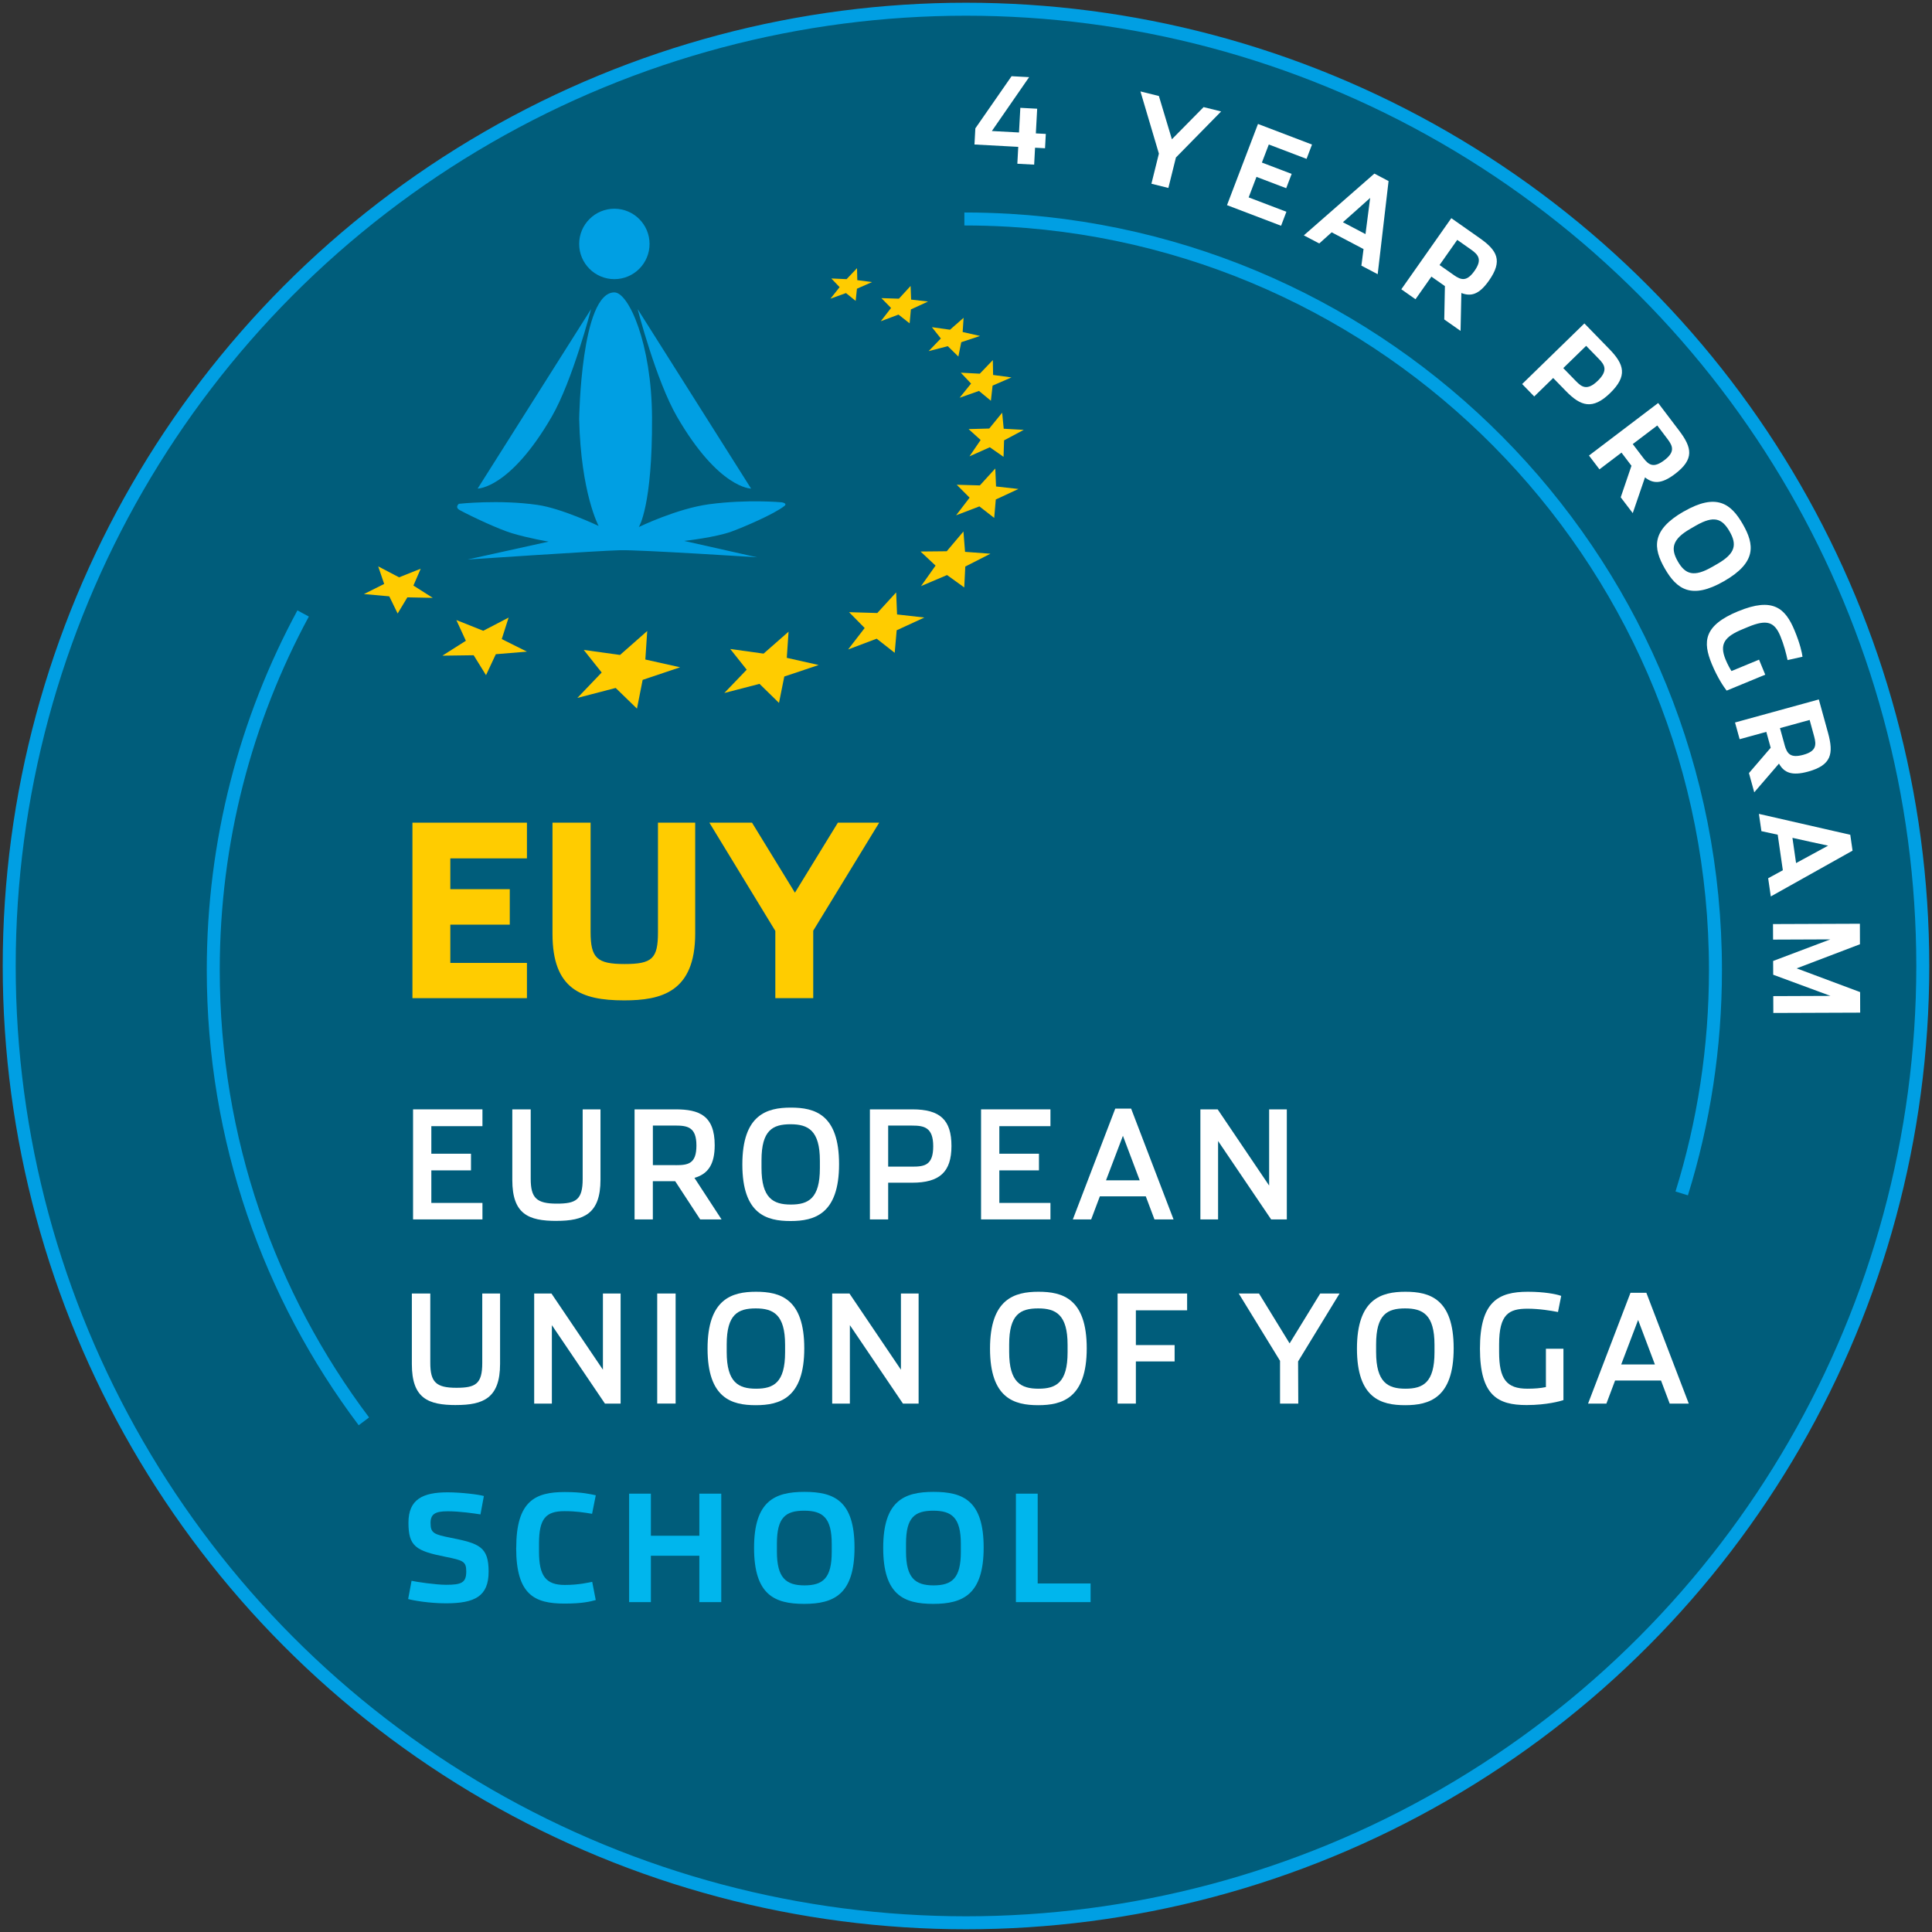 <?xml version="1.0" encoding="UTF-8"?>
<svg xmlns="http://www.w3.org/2000/svg" version="1.1" viewBox="0 0 595.28 595.28">
  <rect x="0" y="0" width="595.28" height="595.28" fill="#333333" stroke="none"/>
  <defs>
    <style>
      .cls-1 {
        fill: #005d7b;
      }

      .cls-2 {
        fill: #fc0;
      }

      .cls-3 {
        fill: #fff;
      }

      .cls-4 {
        fill: #009fe3;
      }

      .cls-5 {
        fill: none;
        stroke: #009fe3;
        stroke-miterlimit: 10;
        stroke-width: 4px;
      }

      .cls-6 {
        fill: #00b6ed;
      }
    </style>
  </defs>
  <!-- Generator: Adobe Illustrator 28.7.5, SVG Export Plug-In . SVG Version: 1.2.0 Build 176)  -->
  <g>
    <g id="Ebene_1">
      <g>
        <circle class="cls-1" cx="297.64" cy="297.64" r="294.8"/>
        <circle class="cls-5" cx="297.64" cy="297.64" r="294.8"/>
        <g>
          <path class="cls-3" d="M313.73,45.25l-13.48-.73.27-4.97,11.16-16.07,5.41.29-11.48,16.6,8.36.45.41-7.6,5.19.28-.41,7.6,3.07.16-.24,4.42-3.07-.17-.28,5.22-5.18-.28.28-5.22Z"/>
          <path class="cls-3" d="M357.08,47.35l-5.69-19.18,5.68,1.41,4.01,13.33,9.77-9.91,5.4,1.34-13.93,14.19-2.33,9.38-5.22-1.3,2.3-9.27Z"/>
          <path class="cls-3" d="M387.6,38.19l16.65,6.35-1.68,4.41-11.63-4.43-2.13,5.57,9.17,3.49-1.68,4.41-9.16-3.49-2.41,6.32,11.63,4.43-1.64,4.31-16.66-6.35,9.55-25.03Z"/>
          <path class="cls-3" d="M406.49,75.02l-4.76-2.5,21.74-19.03,4.37,2.3-3.35,28.7-5.02-2.64.66-5.11-9.82-5.16-3.83,3.44ZM422.17,60.98s-8.37,7.5-8.4,7.49l6.96,3.66,1.44-11.15Z"/>
          <path class="cls-3" d="M450.03,101.96l-5.03-3.53.2-10.28c-.93-.65-3.65-2.57-4.16-2.92l-4.9,6.97-4.37-3.07,15.4-21.91,8.74,6.14c5.42,3.81,7.18,6.97,2.86,13.1-3.01,4.28-5.51,4.98-8.5,3.82l-.25,11.67ZM447.92,84.74c2.36,1.66,4.06,2.04,6.42-1.31,2.37-3.38,1.24-4.89-1.03-6.49-.57-.4-4.31-3.03-4.31-3.03l-5.45,7.75c.75.53,3.92,2.75,4.37,3.07Z"/>
          <path class="cls-3" d="M488.17,99.65l7.7,7.91c4.62,4.74,5.63,8.29.26,13.53-5.39,5.26-9.05,4.12-13.64-.59-1.02-1.05-3.34-3.43-3.93-4.03l-5.84,5.69-3.72-3.83,19.17-18.67ZM485.66,117.51c1.68,1.73,3.4,2.97,6.67-.22,3.27-3.19,2-4.96.32-6.69-.48-.5-3.93-4.04-3.93-4.04l-7.05,6.86c.66.68,3.6,3.69,3.98,4.09Z"/>
          <path class="cls-3" d="M503.09,158.12l-3.72-4.89,3.31-9.72c-.68-.9-2.7-3.55-3.07-4.05l-6.79,5.15-3.23-4.25,21.32-16.19,6.45,8.5c4,5.27,4.72,8.81-1.25,13.35-4.17,3.17-6.76,3.07-9.26,1.06l-3.78,11.04ZM506.31,141.08c1.75,2.3,3.25,3.18,6.51.71,3.29-2.5,2.67-4.28.99-6.49-.42-.56-3.18-4.2-3.18-4.2l-7.55,5.73c.55.73,2.9,3.82,3.23,4.25Z"/>
          <path class="cls-3" d="M518.8,157.6c10.05-5.78,14.54-2.45,18.18,3.89,3.64,6.34,4.29,11.79-5.76,17.57-10.05,5.78-14.6,2.49-18.25-3.86-3.65-6.34-4.23-11.83,5.82-17.61ZM527.49,174.71c.38-.22,1.55-.89,1.71-.99,5.58-3.21,6.01-5.98,3.71-9.98-2.3-4-4.81-5-10.39-1.79-.16.09-1.33.77-1.71.99-5.58,3.21-6.14,6.06-3.84,10.05,2.29,3.99,4.94,4.92,10.52,1.71Z"/>
          <path class="cls-3" d="M535.57,188.34c10.71-4.43,14.53-.94,17.38,5.95,1.68,4.05,2.27,6.82,2.43,8.06l-4.6,1.03c-.43-2-1.12-4.72-2.21-7.36-1.84-4.46-4.21-5.22-9.86-2.89-.17.07-1.32.55-1.83.76-5.51,2.28-7.18,4.55-5.19,9.35.64,1.55,1.37,2.84,1.81,3.52l8.49-3.51,1.91,4.63-11.89,4.91c-.83-1.04-2.83-3.97-4.58-8.2-2.82-6.83-2.56-11.84,8.15-16.27Z"/>
          <path class="cls-3" d="M540.51,244.12l-1.63-5.92,6.7-7.8c-.3-1.09-1.18-4.3-1.35-4.9l-8.22,2.26-1.42-5.15,25.82-7.1,2.84,10.3c1.75,6.38,1.1,9.94-6.13,11.93-5.04,1.39-7.42.33-8.99-2.46l-7.62,8.85ZM549.85,229.49c.76,2.78,1.83,4.16,5.78,3.08,3.98-1.09,4.07-2.98,3.34-5.66-.18-.67-1.39-5.08-1.39-5.08l-9.14,2.51c.24.88,1.27,4.62,1.42,5.15Z"/>
          <path class="cls-3" d="M542.72,256.09l-.77-5.32,28.15,6.44.7,4.89-25.19,14.11-.81-5.61,4.52-2.46-1.58-10.96-5.03-1.09ZM563.27,260.56s-10.98-2.37-10.99-2.41l1.12,7.78,9.87-5.37Z"/>
          <path class="cls-3" d="M546.33,296.09l17.6-6.65-17.62.07-.02-4.79,26.77-.1.02,6.32-19.5,7.43,19.55,7.31.02,6.33-26.76.1-.02-5.19,17.63-.07-17.65-6.52-.02-4.24Z"/>
        </g>
        <g>
          <path class="cls-4" d="M200.14,75.16c0-5.98-4.86-10.85-10.84-10.85s-10.85,4.86-10.85,10.85,4.86,10.85,10.85,10.85,10.84-4.87,10.84-10.85"/>
          <path class="cls-4" d="M178.45,129.12c.53,22.87,6,32.94,6,32.94,0,0-11.35-5.42-18.83-6.49-11.83-1.71-24.23-.34-24.23-.34,0,0-1.38,1.05.29,1.96,3.46,1.88,11.97,5.89,16.11,7.12,5.26,1.58,11.25,2.57,11.25,2.57l-24.98,5.52s40.71-2.73,47.02-2.87c6.31-.14,42.18,2.18,42.18,2.18l-22.44-5.04s9.64-1.07,14.64-2.91c3.88-1.43,13.02-5.34,16.2-7.84,1.11-.87-.8-1.15-.8-1.15,0,0-10.42-.99-22.34.59-9.97,1.33-21.69,7.03-21.69,7.03,0,0,4.22-6.41,4.07-33.79-.12-22.75-7.2-38.51-11.6-38.51-10.32,0-10.85,39.04-10.85,39.04"/>
          <path class="cls-4" d="M182.13,95.2s-5.67,22.04-12.15,33.22c-12.88,22.21-22.81,22.12-22.81,22.12l34.97-55.34Z"/>
          <path class="cls-4" d="M196.46,95.2s5.67,22.04,12.15,33.22c12.88,22.21,22.81,22.12,22.81,22.12l-34.97-55.34Z"/>
          <g>
            <polygon class="cls-2" points="275.67 201.14 270.12 196.79 261.32 200.11 266.42 193.5 261.61 188.62 270.31 188.88 276.12 182.53 276.4 189.32 284.81 190.27 276.28 194.2 275.67 201.14"/>
            <polygon class="cls-2" points="295.29 109.86 292.03 106.66 286.13 108.19 289.89 104.29 287.13 100.81 292.71 101.59 296.9 97.92 296.61 102.3 301.95 103.51 296.18 105.44 295.29 109.86"/>
            <polygon class="cls-2" points="240.02 216.58 234.02 210.71 223.18 213.52 230.07 206.34 225 199.96 235.27 201.39 242.97 194.63 242.42 202.69 252.25 204.9 241.65 208.45 240.02 216.58"/>
            <polygon class="cls-2" points="309.21 140.76 304.98 137.81 298.71 140.6 302.15 135.57 298.44 132.21 304.8 132.04 308.78 127.16 309.26 132.1 315.44 132.45 309.37 135.68 309.21 140.76"/>
            <polygon class="cls-2" points="149.75 208.03 145.94 201.89 136.31 202.02 143.54 197.43 140.61 191.05 148.9 194.35 156.71 190.29 154.6 196.91 162.36 200.78 152.77 201.57 149.75 208.03"/>
            <polygon class="cls-2" points="306.33 159.58 301.77 156.03 294.59 158.77 298.75 153.34 294.79 149.36 301.91 149.56 306.66 144.35 306.9 149.89 313.79 150.66 306.82 153.9 306.33 159.58"/>
            <polygon class="cls-2" points="122.52 189.03 119.94 183.74 112.13 183.04 118.37 179.92 116.53 174.51 122.96 177.88 129.63 175.23 127.38 180.42 133.35 184.21 125.52 184.05 122.52 189.03"/>
            <polygon class="cls-2" points="263.64 92.71 260.66 90.3 255.87 92.03 258.7 88.48 256.14 85.8 260.85 86.01 264.06 82.63 264.15 86.32 268.69 86.91 264.04 88.96 263.64 92.71"/>
            <polygon class="cls-2" points="297.1 181 291.8 177.18 283.79 180.58 288.26 174.27 283.63 169.93 291.7 169.85 296.85 163.76 297.35 170.03 305.17 170.61 297.42 174.56 297.1 181"/>
            <polygon class="cls-2" points="305.31 123.48 301.64 120.45 295.67 122.56 299.2 118.18 296.04 114.83 301.89 115.14 305.91 110.95 305.99 115.53 311.65 116.29 305.83 118.81 305.31 123.48"/>
            <polygon class="cls-2" points="196.26 218.34 189.7 211.97 177.9 215.04 185.39 207.21 179.86 200.25 191.04 201.8 199.42 194.42 198.84 203.21 209.55 205.6 198.01 209.48 196.26 218.34"/>
            <polygon class="cls-2" points="280.27 99.63 276.84 96.93 271.38 98.98 274.55 94.89 271.57 91.86 276.97 92.03 280.57 88.11 280.73 92.31 285.94 92.91 280.66 95.34 280.27 99.63"/>
          </g>
        </g>
        <g>
          <polygon class="cls-3" points="127.27 375.72 127.27 341.81 148.65 341.81 148.65 346.99 132.9 346.99 132.9 355.48 145.12 355.48 145.12 360.61 132.9 360.61 132.9 370.64 148.65 370.64 148.65 375.72 127.27 375.72"/>
          <path class="cls-3" d="M171.48,376.18c-8.63,0-13.63-2.06-13.63-12.59v-21.78h5.67v21.37c0,5.96,1.81,7.68,8.05,7.68,5.88,0,7.96-1.15,7.96-7.59v-21.46h5.49v21.68c0,10.56-5.18,12.68-13.54,12.68Z"/>
          <path class="cls-3" d="M215.74,375.72l-7.7-11.77h-6.89v11.77h-5.63v-33.91h12.64c7.23,0,12.05,1.88,12.05,11.05,0,5.72-1.93,8.85-6.24,10.06l8.35,12.8h-6.58ZM208.16,359.01c3.88,0,6.42-.42,6.42-6.06s-2.7-6.15-6.51-6.15h-6.91v12.2h7Z"/>
          <path class="cls-3" d="M243.58,376.22c-7.35,0-14.85-2.07-14.85-17.43s7.56-17.52,14.94-17.52,14.86,2.07,14.86,17.43-7.56,17.52-14.95,17.52ZM243.58,346.4c-5.53,0-8.95,1.86-8.95,11.12v2.31c0,9.38,3.62,11.31,9.04,11.31s8.95-1.87,8.95-11.21v-2.31c0-9.31-3.61-11.22-9.04-11.22Z"/>
          <path class="cls-3" d="M268.03,375.72v-33.91h13.09c8.56,0,12.04,3.27,12.04,11.28s-3.63,11.32-12.13,11.32h-7.37v11.31h-5.63ZM281.12,359.46c3.76,0,6.42-.45,6.42-6.28s-2.82-6.37-6.51-6.37h-7.37v12.65h7.46Z"/>
          <polygon class="cls-3" points="302.28 375.72 302.28 341.81 323.66 341.81 323.66 346.99 307.91 346.99 307.91 355.48 320.12 355.48 320.12 360.61 307.91 360.61 307.91 370.64 323.66 370.64 323.66 375.72 302.28 375.72"/>
          <path class="cls-3" d="M355.71,375.72l-2.67-7.1h-14.16l-2.67,7.1h-5.65l13.07-34.14h4.89l13.07,34.14h-5.88ZM351.16,363.67l-5.17-13.71-5.21,13.71h10.38Z"/>
          <polygon class="cls-3" points="391.66 375.72 375.31 351.56 375.31 375.72 369.86 375.72 369.86 341.81 375.18 341.81 391.04 365.29 391.04 341.81 396.49 341.81 396.49 375.72 391.66 375.72"/>
          <path class="cls-3" d="M140.54,432.92c-8.64,0-13.64-2.06-13.64-12.59v-21.78h5.68v21.37c0,5.96,1.8,7.68,8.05,7.68,5.87,0,7.96-1.15,7.96-7.59v-21.46h5.49v21.68c0,10.56-5.18,12.68-13.54,12.68Z"/>
          <polygon class="cls-3" points="186.39 432.47 170.04 408.3 170.04 432.47 164.59 432.47 164.59 398.55 169.91 398.55 185.77 422.03 185.77 398.55 191.22 398.55 191.22 432.47 186.39 432.47"/>
          <rect class="cls-3" x="202.5" y="398.55" width="5.67" height="33.91"/>
          <path class="cls-3" d="M232.86,432.96c-7.35,0-14.85-2.07-14.85-17.43s7.56-17.52,14.94-17.52,14.86,2.07,14.86,17.43-7.56,17.52-14.95,17.52ZM232.86,403.14c-5.53,0-8.95,1.86-8.95,11.12v2.31c0,9.38,3.62,11.31,9.04,11.31s8.95-1.87,8.95-11.21v-2.31c0-9.31-3.61-11.22-9.04-11.22Z"/>
          <polygon class="cls-3" points="278.21 432.47 261.86 408.3 261.86 432.47 256.41 432.47 256.41 398.55 261.73 398.55 277.59 422.03 277.59 398.55 283.04 398.55 283.04 432.47 278.21 432.47"/>
          <path class="cls-3" d="M319.89,432.96c-7.35,0-14.85-2.07-14.85-17.43s7.56-17.52,14.94-17.52,14.86,2.07,14.86,17.43-7.56,17.52-14.95,17.52ZM319.89,403.14c-5.53,0-8.95,1.86-8.95,11.12v2.31c0,9.38,3.62,11.31,9.04,11.31s8.96-1.87,8.96-11.21v-2.31c0-9.31-3.62-11.22-9.05-11.22Z"/>
          <polygon class="cls-3" points="344.35 432.47 344.35 398.55 365.77 398.55 365.77 403.73 349.98 403.73 349.98 414.44 361.92 414.44 361.92 419.48 349.98 419.48 349.98 432.47 344.35 432.47"/>
          <polygon class="cls-3" points="394.4 432.47 394.4 419.29 381.68 398.55 387.92 398.55 397.35 413.92 406.78 398.55 412.74 398.55 399.96 419.48 400.02 432.47 394.4 432.47"/>
          <path class="cls-3" d="M432.95,432.96c-7.35,0-14.85-2.07-14.85-17.43s7.56-17.52,14.94-17.52,14.86,2.07,14.86,17.43-7.56,17.52-14.95,17.52ZM432.95,403.14c-5.53,0-8.95,1.86-8.95,11.12v2.31c0,9.38,3.62,11.31,9.04,11.31s8.95-1.87,8.95-11.21v-2.31c0-9.31-3.61-11.22-9.04-11.22Z"/>
          <path class="cls-3" d="M470.36,432.92c-8.87,0-14.36-2.91-14.36-17.39s5.65-17.52,14.77-17.52c5.06,0,8.59.73,9.87,1.15l.39.13-.99,4.97-.45-.09c-1.46-.28-5.25-.94-8.92-.94-5.81,0-8.77,1.71-8.77,11.03v2.31c0,8.35,2.28,11.31,8.72,11.31,2.23,0,4.11-.16,5.7-.5v-11.81h5.4v15.82l-.32.1c-.46.15-4.7,1.43-11.04,1.43Z"/>
          <path class="cls-3" d="M514.46,432.47l-2.67-7.1h-14.16l-2.67,7.1h-5.65l13.07-34.14h4.89l13.07,34.14h-5.88ZM509.9,420.41l-5.17-13.71-5.21,13.71h10.38Z"/>
        </g>
        <g>
          <polygon class="cls-2" points="127.08 307.55 127.08 253.48 162.36 253.48 162.36 264.48 138.75 264.48 138.75 273.97 157.07 273.97 157.07 284.9 138.75 284.9 138.75 296.69 162.36 296.69 162.36 307.55 127.08 307.55"/>
          <path class="cls-2" d="M192.28,308.23c-13.23,0-22.05-3.49-22.05-20.49v-34.26h11.74v33.65c0,8.05,1.95,9.9,10.45,9.9s10.31-1.64,10.31-9.76v-33.79h11.47v34.13c0,18.13-10.53,20.62-21.91,20.62Z"/>
          <polygon class="cls-2" points="238.89 307.55 238.89 286.83 218.57 253.48 231.71 253.48 244.93 275.05 258.16 253.48 270.89 253.48 250.57 286.76 250.57 307.55 238.89 307.55"/>
        </g>
        <g>
          <path class="cls-6" d="M125.76,492.68l1.05-5.61c1.37.32,7.44,1.23,10.64,1.23,4.75,0,6.21-.64,6.21-4.11,0-3.11-.96-3.42-6.44-4.52-9.13-1.83-11.37-3.24-11.37-10.5s4.47-9.36,12.1-9.36c4.06,0,9.68.68,11.14,1.14l-1.05,5.66c-2.1-.32-6.3-.96-10.13-.96s-5.25.87-5.25,3.61c0,3.15,1.05,3.52,6.3,4.57,8.77,1.73,11.59,2.83,11.59,10.41s-4.2,9.77-13.15,9.77c-5.07,0-10.09-.87-11.64-1.32Z"/>
          <path class="cls-6" d="M159.06,476.93c0-14.47,5.84-17.21,14.97-17.21,5.48,0,7.99.68,9.54,1l-1.14,5.71c-2.46-.41-4.93-.82-8.49-.82-5.84,0-7.86,2.37-7.86,10v2.47c0,7.44,2.06,10.27,7.94,10.27,4.38,0,7.44-.78,8.45-.96l1.09,5.61c-1.78.5-4.29,1.09-9.63,1.09-9.22,0-14.89-2.69-14.89-17.16Z"/>
          <path class="cls-6" d="M193.84,460.22h6.71v12.97h14.93v-12.97h6.75v33.42h-6.75v-14.29h-14.93v14.29h-6.71v-33.42Z"/>
          <path class="cls-6" d="M232.34,476.93c0-14.47,6.39-17.26,15.52-17.26s15.43,2.7,15.43,17.16-6.39,17.35-15.52,17.35-15.43-2.78-15.43-17.26ZM256.27,478.16v-2.46c0-8.04-2.74-10.23-8.49-10.23s-8.4,2.1-8.4,10.13v2.47c0,8.03,2.74,10.41,8.49,10.41s8.4-2.28,8.4-10.32Z"/>
          <path class="cls-6" d="M272.13,476.93c0-14.47,6.39-17.26,15.52-17.26s15.43,2.7,15.43,17.16-6.39,17.35-15.52,17.35-15.43-2.78-15.43-17.26ZM296.05,478.16v-2.46c0-8.04-2.74-10.23-8.49-10.23s-8.4,2.1-8.4,10.13v2.47c0,8.03,2.74,10.41,8.49,10.41s8.4-2.28,8.4-10.32Z"/>
          <path class="cls-6" d="M313.02,460.22h6.71v27.67h16.3v5.75h-23.01v-33.42Z"/>
        </g>
        <path class="cls-5" d="M112.12,437.94c-29.14-38.71-46.41-86.86-46.41-139.05,0-39.76,10.03-77.18,27.69-109.87"/>
        <path class="cls-5" d="M297.14,67.47c4.63,0,9.24.14,13.8.4,121.39,7.14,217.62,107.84,217.62,231.02,0,23.96-3.64,47.08-10.4,68.82"/>
      </g>
    </g>
  </g>
</svg>